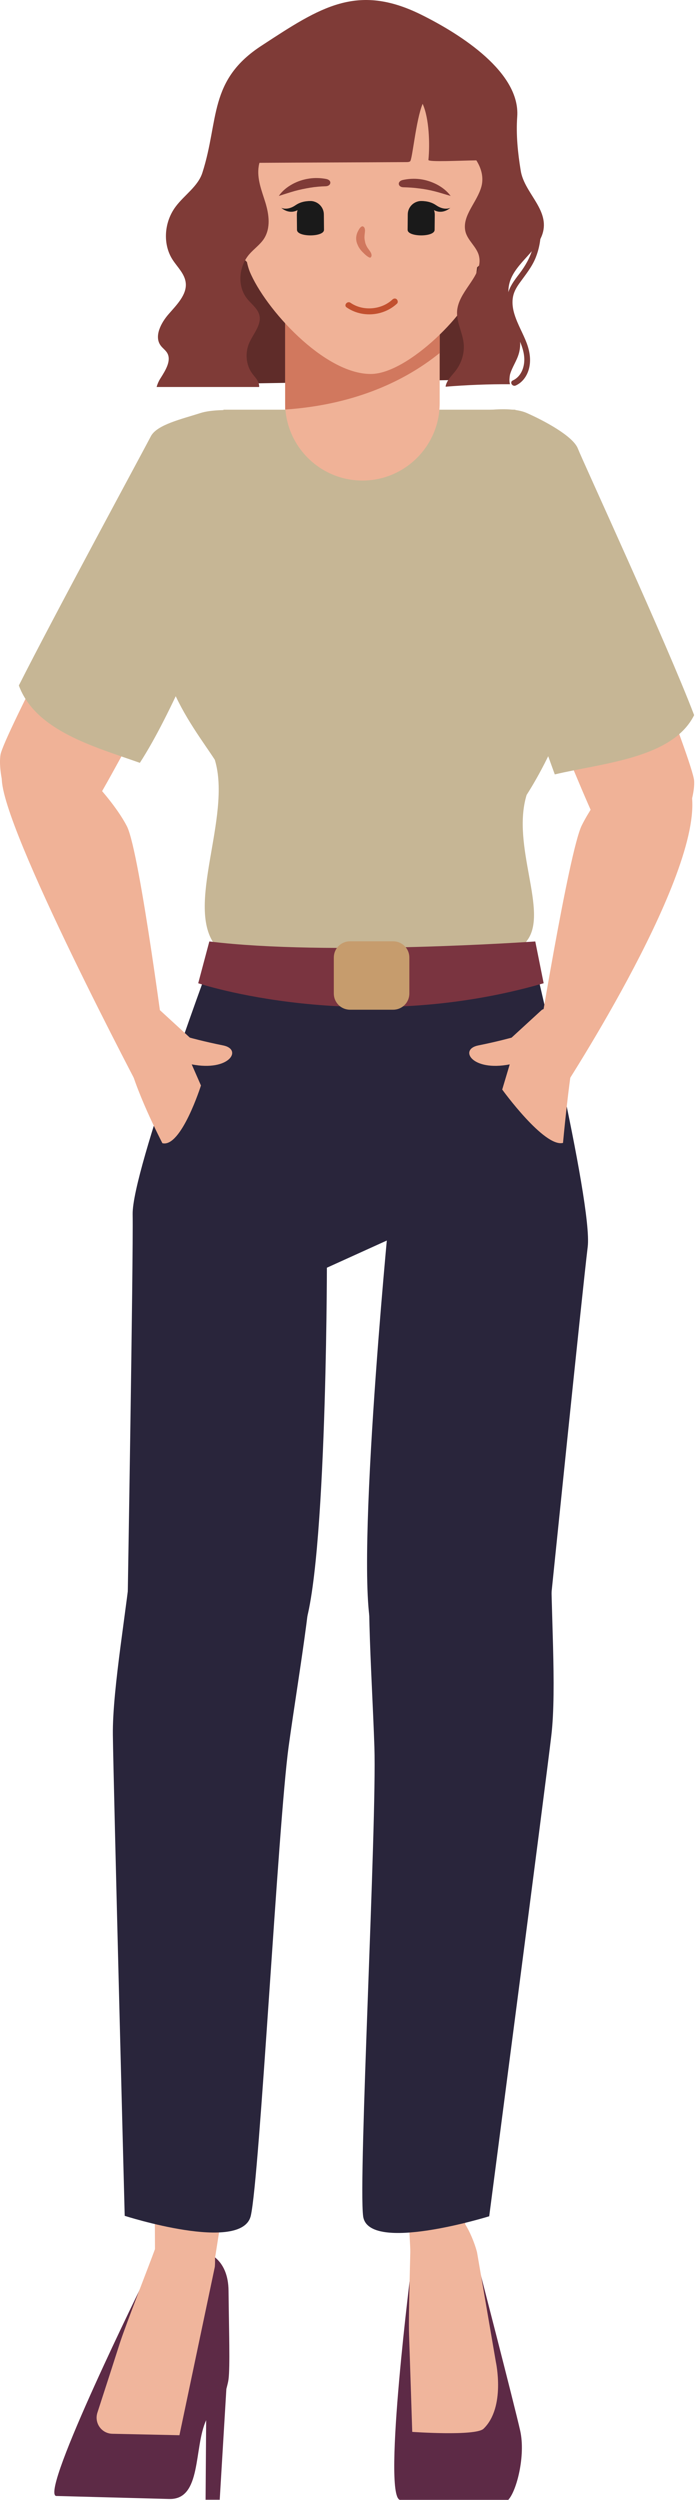 <svg width="98" height="350" viewBox="0 0 98 350" fill="none" xmlns="http://www.w3.org/2000/svg">
<path d="M77.821 82.912C75.675 80.665 72.253 57.359 72.253 57.359H51.803H31.332C31.332 57.359 27.91 80.665 25.764 82.912C18.111 90.93 27.202 101.823 30.117 106.379C32.547 114.356 25.805 127.011 30.279 132.478C33.56 136.467 32.75 142.561 32.75 142.561C39.391 143.715 45.546 144.242 51.782 144.424C58.019 144.242 64.174 143.695 70.815 142.561C70.815 142.561 70.856 135.677 73.893 131.688C76.95 127.659 71.645 118.487 73.832 111.299C76.768 106.723 85.474 90.91 77.821 82.912Z" fill="#C6B695"/>
<path d="M30.846 53.756L67.171 53.148L70.43 26.908C70.43 26.908 67.211 11.418 52.37 10.892C37.528 10.365 33.337 21.704 32.912 26.908C32.507 32.111 30.846 53.756 30.846 53.756Z" fill="#5F2C29"/>
<path d="M2.176 114.539C1.103 113 -0.335 108.242 0.07 105.67C0.475 103.099 14.648 76.352 14.648 76.352C14.648 76.352 26.999 81.879 26.837 87.407C26.837 87.407 12.786 114.518 11.55 115.065C10.315 115.612 3.31 116.159 2.176 114.539Z" fill="#F0B297"/>
<path d="M28.113 57.825C25.541 58.656 21.998 59.445 21.148 61.085C20.297 62.746 7.481 86.375 2.641 95.972C4.99 102.33 13.211 104.537 19.609 106.804C24.165 99.758 28.639 88.258 32.405 80.219L36.819 57.704C36.819 57.704 30.846 56.955 28.113 57.825Z" fill="#C6B695"/>
<path d="M94.302 117.94C95.517 116.523 97.461 111.927 97.319 109.335C97.177 106.743 85.879 78.66 85.879 78.66C85.879 78.66 73.022 82.871 72.597 88.379C72.597 88.379 83.733 116.827 84.907 117.475C86.062 118.123 93.007 119.439 94.302 117.94Z" fill="#F0B297"/>
<path d="M73.812 57.805C76.302 58.899 80.352 61.065 81.02 62.806C81.688 64.528 93.493 90.08 97.319 100.123C94.302 106.197 84.381 106.845 77.78 108.424C77.78 108.424 70.734 89.027 67.839 80.645L65.814 57.805C65.794 57.785 71.2 56.672 73.812 57.805Z" fill="#C6B695"/>
<path d="M21.452 288.405C21.634 302.538 21.796 316.732 21.715 320.073L29.49 320.417C30.948 310.799 32.831 299.359 34.754 288.405H21.452Z" fill="#F0B59C"/>
<path d="M32.041 320.7C32.001 316.428 29.267 315.537 29.267 315.537L20.338 319.04C20.338 319.04 5.618 348.784 7.845 349.452L23.739 349.877C28.316 349.978 27.141 342.709 28.903 338.842L28.822 349.978H30.806L31.737 334.469C31.879 333.922 32.001 333.456 32.041 333.112C32.264 331.31 32.102 326.41 32.041 320.7Z" fill="#5D2A46"/>
<path d="M21.796 314.707C21.006 316.894 17.686 325.337 16.815 328.01C16.147 330.095 14.648 334.752 13.656 337.789C13.191 339.227 14.223 340.705 15.742 340.745L25.157 340.948L30.117 317.38C30.198 316.691 30.259 313.107 28.761 312.196C27.263 311.326 22.585 312.52 21.796 314.707Z" fill="#F0B59C"/>
<path d="M66.948 293.467H56.439C57.006 304.36 57.513 315.213 57.735 318.675L65.551 319.019C64.741 310.515 65.531 301.829 66.948 293.467Z" fill="#F0B59C"/>
<path d="M66.745 315.941C66.745 315.941 72.172 336.898 72.941 340.36C73.69 343.802 72.455 348.702 71.261 349.998H56.055C53.605 349.269 57.695 317.197 57.695 317.197L66.745 315.941Z" fill="#5D2A46"/>
<path d="M57.573 312.499C57.573 314.848 57.249 323.959 57.35 326.855C57.472 330.337 57.796 340.481 57.796 340.481C57.796 340.481 66.705 341.109 67.798 340.036C70.916 337.019 69.519 330.682 69.519 330.682L66.887 315.374C66.725 314.625 65.49 310.758 63.668 309.786C61.845 308.814 57.573 310.151 57.573 312.499Z" fill="#F0B59C"/>
<path d="M50.81 67.281C56.783 67.281 61.643 62.421 61.643 56.448V41.506H39.978V56.448C39.978 62.421 44.837 67.281 50.81 67.281Z" fill="#F0B297"/>
<path d="M61.643 41.506V49.422C56.257 53.776 48.968 56.732 39.978 57.339V41.506H61.643Z" fill="#D1785E"/>
<path d="M30.279 132.479C30.279 132.479 18.495 163.903 18.597 169.997C18.698 176.112 17.888 224.565 17.888 224.565C17.888 224.565 35.341 239.042 42.124 228.938C45.789 223.491 45.83 177.489 45.83 177.489L56.601 172.609L54.496 133.876L30.279 132.479Z" fill="#29253B"/>
<path d="M17.483 310.232C17.483 310.232 33.904 315.496 35.159 310.232C36.394 304.967 38.986 255.422 40.464 244.549C41.962 233.696 44.514 219.826 43.643 214.845C42.772 209.864 19.042 210.998 18.475 217.761C17.908 224.544 15.742 236.348 15.823 242.929C15.904 249.529 17.483 310.232 17.483 310.232Z" fill="#29253B"/>
<path d="M74.419 132.539C74.419 132.539 83.146 168.478 82.397 174.573C81.648 180.688 77.153 224.625 77.153 224.625C77.153 224.625 58.201 239.102 52.451 228.998C49.353 223.552 54.516 170.625 54.516 170.625L46.174 170.685L50.021 133.936L74.419 132.539Z" fill="#29253B"/>
<path d="M68.588 310.293C68.588 310.293 51.62 315.557 50.912 310.293C50.223 305.028 52.835 255.483 52.491 244.61C52.127 233.757 51.033 219.887 52.43 214.906C53.827 209.946 77.436 211.059 77.294 217.842C77.153 224.625 78.084 236.43 77.294 243.01C76.525 249.611 68.588 310.293 68.588 310.293Z" fill="#29253B"/>
<path d="M9.789 106.804C10.842 106.662 15.964 112.088 17.807 115.713C19.629 119.357 23.314 148.109 23.314 148.109C23.314 148.109 22.221 152.341 20.135 153.535C20.135 153.535 0.07 115.713 0.252 108.91C0.333 105.204 8.716 106.925 9.789 106.804Z" fill="#F0B297"/>
<path d="M22.464 141.468L26.615 145.274C26.615 145.274 28.558 145.821 31.292 146.368C34.025 146.914 32.203 150.053 26.878 149.02L28.174 151.976C28.174 151.976 25.4 160.723 22.767 160.055C22.767 160.055 18.677 152.219 17.888 147.745C17.098 143.27 21.249 140.334 22.464 141.468Z" fill="#F0B297"/>
<path d="M88.572 106.805C87.519 106.663 83.389 111.907 81.567 115.552C79.744 119.196 75.067 148.13 75.067 148.13C75.067 148.13 76.16 152.362 78.246 153.556C78.246 153.556 97.967 123.671 97.036 111.826C96.712 108.121 89.625 106.926 88.572 106.805Z" fill="#F0B297"/>
<path d="M75.877 141.469L71.726 145.275C71.726 145.275 69.782 145.822 67.049 146.369C64.316 146.915 66.138 150.054 71.463 149.021L70.41 152.544C70.41 152.544 76.302 160.684 78.934 160.016C78.934 160.016 79.643 152.22 80.433 147.746C81.243 143.271 77.112 140.335 75.877 141.469Z" fill="#F0B297"/>
<path d="M75.047 131.81C75.047 131.81 45.83 133.855 29.348 131.81L27.789 137.661C27.789 137.661 50.244 145.173 76.221 137.661L75.047 131.81Z" fill="#7A3440"/>
<path d="M55.123 141.367H49.069C47.814 141.367 46.801 140.355 46.801 139.099V134.058C46.801 132.802 47.814 131.79 49.069 131.79H55.123C56.379 131.79 57.391 132.802 57.391 134.058V139.099C57.391 140.355 56.379 141.367 55.123 141.367Z" fill="#C69C6D"/>
<path d="M70.451 16.804C70.39 18.343 70.37 19.882 70.491 21.42C70.552 22.17 70.653 22.919 70.795 23.668C70.916 24.316 71.038 24.984 71.321 25.571C71.787 26.543 72.658 27.252 73.407 28.001C73.771 28.365 74.136 28.75 74.399 29.195C74.682 29.702 74.804 30.309 74.905 30.876C75.128 32.172 75.027 33.508 74.682 34.764C74.318 36.059 73.67 37.193 72.86 38.266C72.07 39.299 71.261 40.332 71.099 41.668C70.896 43.126 71.422 44.563 72.01 45.88C72.637 47.256 73.468 48.694 73.508 50.253C73.528 51.468 73.042 52.743 71.888 53.27C71.402 53.493 71.828 54.181 72.293 53.979C73.346 53.513 73.994 52.48 74.217 51.387C74.48 50.091 74.176 48.795 73.67 47.601C73.103 46.244 72.334 44.948 71.99 43.49C71.828 42.761 71.787 41.992 71.99 41.263C72.172 40.615 72.536 40.048 72.921 39.522C73.71 38.428 74.541 37.416 75.067 36.161C75.573 34.926 75.837 33.569 75.816 32.212C75.796 31.018 75.634 29.601 74.966 28.588C74.358 27.677 73.468 26.988 72.739 26.179C72.354 25.733 72.03 25.267 71.868 24.701C71.645 23.87 71.483 23 71.382 22.149C71.18 20.388 71.2 18.606 71.26 16.845C71.281 16.277 70.471 16.277 70.451 16.804Z" fill="#7F3B37"/>
<path d="M62.817 38.529C63.769 38.793 64.822 38.59 65.713 38.165C66.604 37.72 67.353 37.072 68.061 36.383C69.924 34.581 71.645 32.334 71.524 29.803C71.483 28.952 71.2 28.082 70.532 27.515C69.742 26.847 68.547 26.766 67.575 27.15C66.604 27.515 65.834 28.284 65.267 29.135L62.817 38.529Z" fill="#F0B297"/>
<path d="M39.553 38.529C38.601 38.793 37.548 38.59 36.657 38.165C35.767 37.72 35.017 37.072 34.309 36.383C32.446 34.581 30.725 32.334 30.846 29.803C30.887 28.952 31.17 28.082 31.838 27.515C32.628 26.847 33.823 26.766 34.795 27.15C35.767 27.515 36.536 28.284 37.103 29.135L39.553 38.529Z" fill="#F0B297"/>
<path d="M66.624 39.765C67.353 31.848 69.418 27.231 70.694 22.655C71.605 19.234 72.536 14.475 68.547 9.312C64.599 3.947 54.718 0.91 45.668 3.461C36.556 6.032 29.55 11.904 30.664 17.958C31.231 21.582 33.681 24.964 34.288 28.709C34.795 31.828 33.843 34.946 34.997 37.983C37.143 43.207 45.425 52.359 51.965 52.359C57.31 52.379 66.118 43.207 66.624 39.765Z" fill="#F0B297"/>
<path d="M56.439 25.206C57.249 25.024 58.079 24.983 58.889 25.084C59.699 25.186 60.509 25.449 61.258 25.834C61.987 26.218 62.676 26.745 63.182 27.433C62.392 27.21 61.663 26.968 60.934 26.785C60.205 26.603 59.477 26.461 58.748 26.38C58.019 26.279 57.29 26.239 56.541 26.218C55.791 26.198 55.65 25.409 56.439 25.206Z" fill="#7F3B37"/>
<path d="M45.769 25.065C44.959 24.903 44.129 24.882 43.319 25.004C42.509 25.125 41.699 25.389 40.97 25.794C40.241 26.198 39.573 26.725 39.087 27.434C39.877 27.191 40.586 26.948 41.314 26.745C42.043 26.543 42.752 26.401 43.481 26.279C44.21 26.158 44.939 26.097 45.688 26.077C46.437 26.037 46.579 25.247 45.769 25.065Z" fill="#7F3B37"/>
<path d="M51.215 34.014C51.195 33.912 51.175 33.811 51.155 33.73C51.134 33.649 51.134 33.568 51.114 33.487C51.114 33.406 51.094 33.325 51.094 33.224C51.094 33.123 51.114 33.001 51.114 32.9C51.134 32.677 51.175 32.434 51.175 32.232C51.155 32.029 51.114 31.867 50.993 31.766C50.871 31.665 50.77 31.665 50.648 31.746C50.527 31.827 50.385 31.989 50.264 32.232C50.122 32.475 49.98 32.799 49.94 33.204C49.919 33.406 49.94 33.609 49.98 33.811C50.021 34.014 50.102 34.196 50.183 34.378C50.264 34.56 50.365 34.722 50.466 34.864C50.567 35.006 50.689 35.148 50.79 35.249C51.013 35.471 51.195 35.654 51.377 35.795C51.721 36.059 51.924 36.16 52.025 35.978C52.127 35.816 52.127 35.593 51.944 35.289C51.863 35.148 51.721 34.965 51.58 34.763C51.499 34.662 51.438 34.54 51.377 34.419C51.317 34.297 51.256 34.155 51.215 34.014Z" fill="#D1785E"/>
<path d="M45.425 32.172L45.404 30.026C45.404 28.993 44.554 28.143 43.501 28.143C42.468 28.143 41.618 28.993 41.618 30.046L41.638 32.192C41.658 33.225 45.445 33.205 45.425 32.172Z" fill="#1A1A1A"/>
<path d="M43.967 28.203C43.967 28.203 42.61 27.92 41.436 28.73C40.261 29.54 39.431 29.094 39.431 29.094C39.431 29.094 40.403 30.026 41.598 29.479C42.792 28.932 43.359 29.155 43.359 29.155L43.967 28.203Z" fill="#1A1A1A"/>
<path d="M57.148 32.172L57.168 30.026C57.168 28.993 58.019 28.143 59.072 28.143C60.104 28.143 60.955 28.993 60.955 30.046L60.934 32.192C60.914 33.225 57.128 33.205 57.148 32.172Z" fill="#1A1A1A"/>
<path d="M58.606 28.203C58.606 28.203 59.962 27.92 61.137 28.73C62.311 29.54 63.141 29.094 63.141 29.094C63.141 29.094 62.169 30.026 60.975 29.479C59.8 28.912 59.213 29.155 59.213 29.155L58.606 28.203Z" fill="#1A1A1A"/>
<path d="M71.443 52.885C71.402 53.188 71.423 53.513 71.504 53.796C68.507 53.776 65.49 53.897 62.473 54.14C62.473 54.1 62.493 54.039 62.493 53.998C62.676 53.188 63.384 52.561 63.891 51.893C64.741 50.779 65.146 49.382 65.004 48.046C64.822 46.385 63.83 44.846 64.133 43.166C64.599 40.493 67.717 38.509 67.171 35.917C66.887 34.541 65.49 33.67 65.227 32.293C64.822 30.127 66.887 28.325 67.495 26.117C67.839 24.822 67.474 23.546 66.786 22.453C64.64 22.473 60.043 22.716 60.064 22.392C60.286 20.144 60.165 16.54 59.254 14.536C58.302 16.804 57.816 22.392 57.492 22.594C57.33 22.696 57.148 22.696 56.966 22.696C51.013 22.736 42.306 22.756 36.374 22.797C36.334 22.959 36.293 23.101 36.273 23.263C35.989 25.024 36.698 26.705 37.204 28.345C37.71 30.005 37.994 31.928 36.981 33.467C36.435 34.277 35.584 34.864 34.936 35.614C33.418 37.395 33.276 40.129 34.653 41.83C35.281 42.619 36.212 43.247 36.394 44.259C36.617 45.555 35.483 46.77 34.936 48.025C34.329 49.443 34.491 51.123 35.362 52.298C35.685 52.743 36.111 53.128 36.273 53.675C36.313 53.836 36.354 53.998 36.334 54.181C31.535 54.181 26.736 54.181 21.958 54.181C22.079 53.735 22.282 53.29 22.525 52.925C23.213 51.832 24.043 50.496 23.456 49.443C23.213 49.017 22.788 48.754 22.504 48.349C21.593 47.074 22.565 45.191 23.679 43.935C24.792 42.66 26.169 41.283 26.048 39.683C25.947 38.367 24.873 37.416 24.185 36.343C22.808 34.196 22.99 31.139 24.61 28.952C25.825 27.312 27.769 26.097 28.376 24.174C30.745 16.804 29.166 11.215 36.759 6.336C44.959 0.97 50.082 -2.371 59.031 2.043C64.721 4.857 72.941 10.162 72.516 16.318C72.334 18.869 72.597 21.38 73.002 23.87C73.468 26.867 76.707 29.074 76.201 32.151C75.735 34.986 72.293 36.707 71.463 39.501C70.471 42.883 73.731 46.122 72.739 49.503C72.455 50.516 71.787 51.427 71.504 52.439C71.483 52.581 71.443 52.743 71.443 52.885Z" fill="#7F3B37"/>
<path d="M48.603 43.044C50.75 44.523 53.767 44.28 55.67 42.498C55.832 42.336 55.771 42.032 55.609 41.89C55.407 41.728 55.164 41.789 55.002 41.951C53.463 43.389 50.871 43.591 49.15 42.397C48.705 42.073 48.138 42.741 48.603 43.044Z" fill="#C2502F"/>
</svg>
